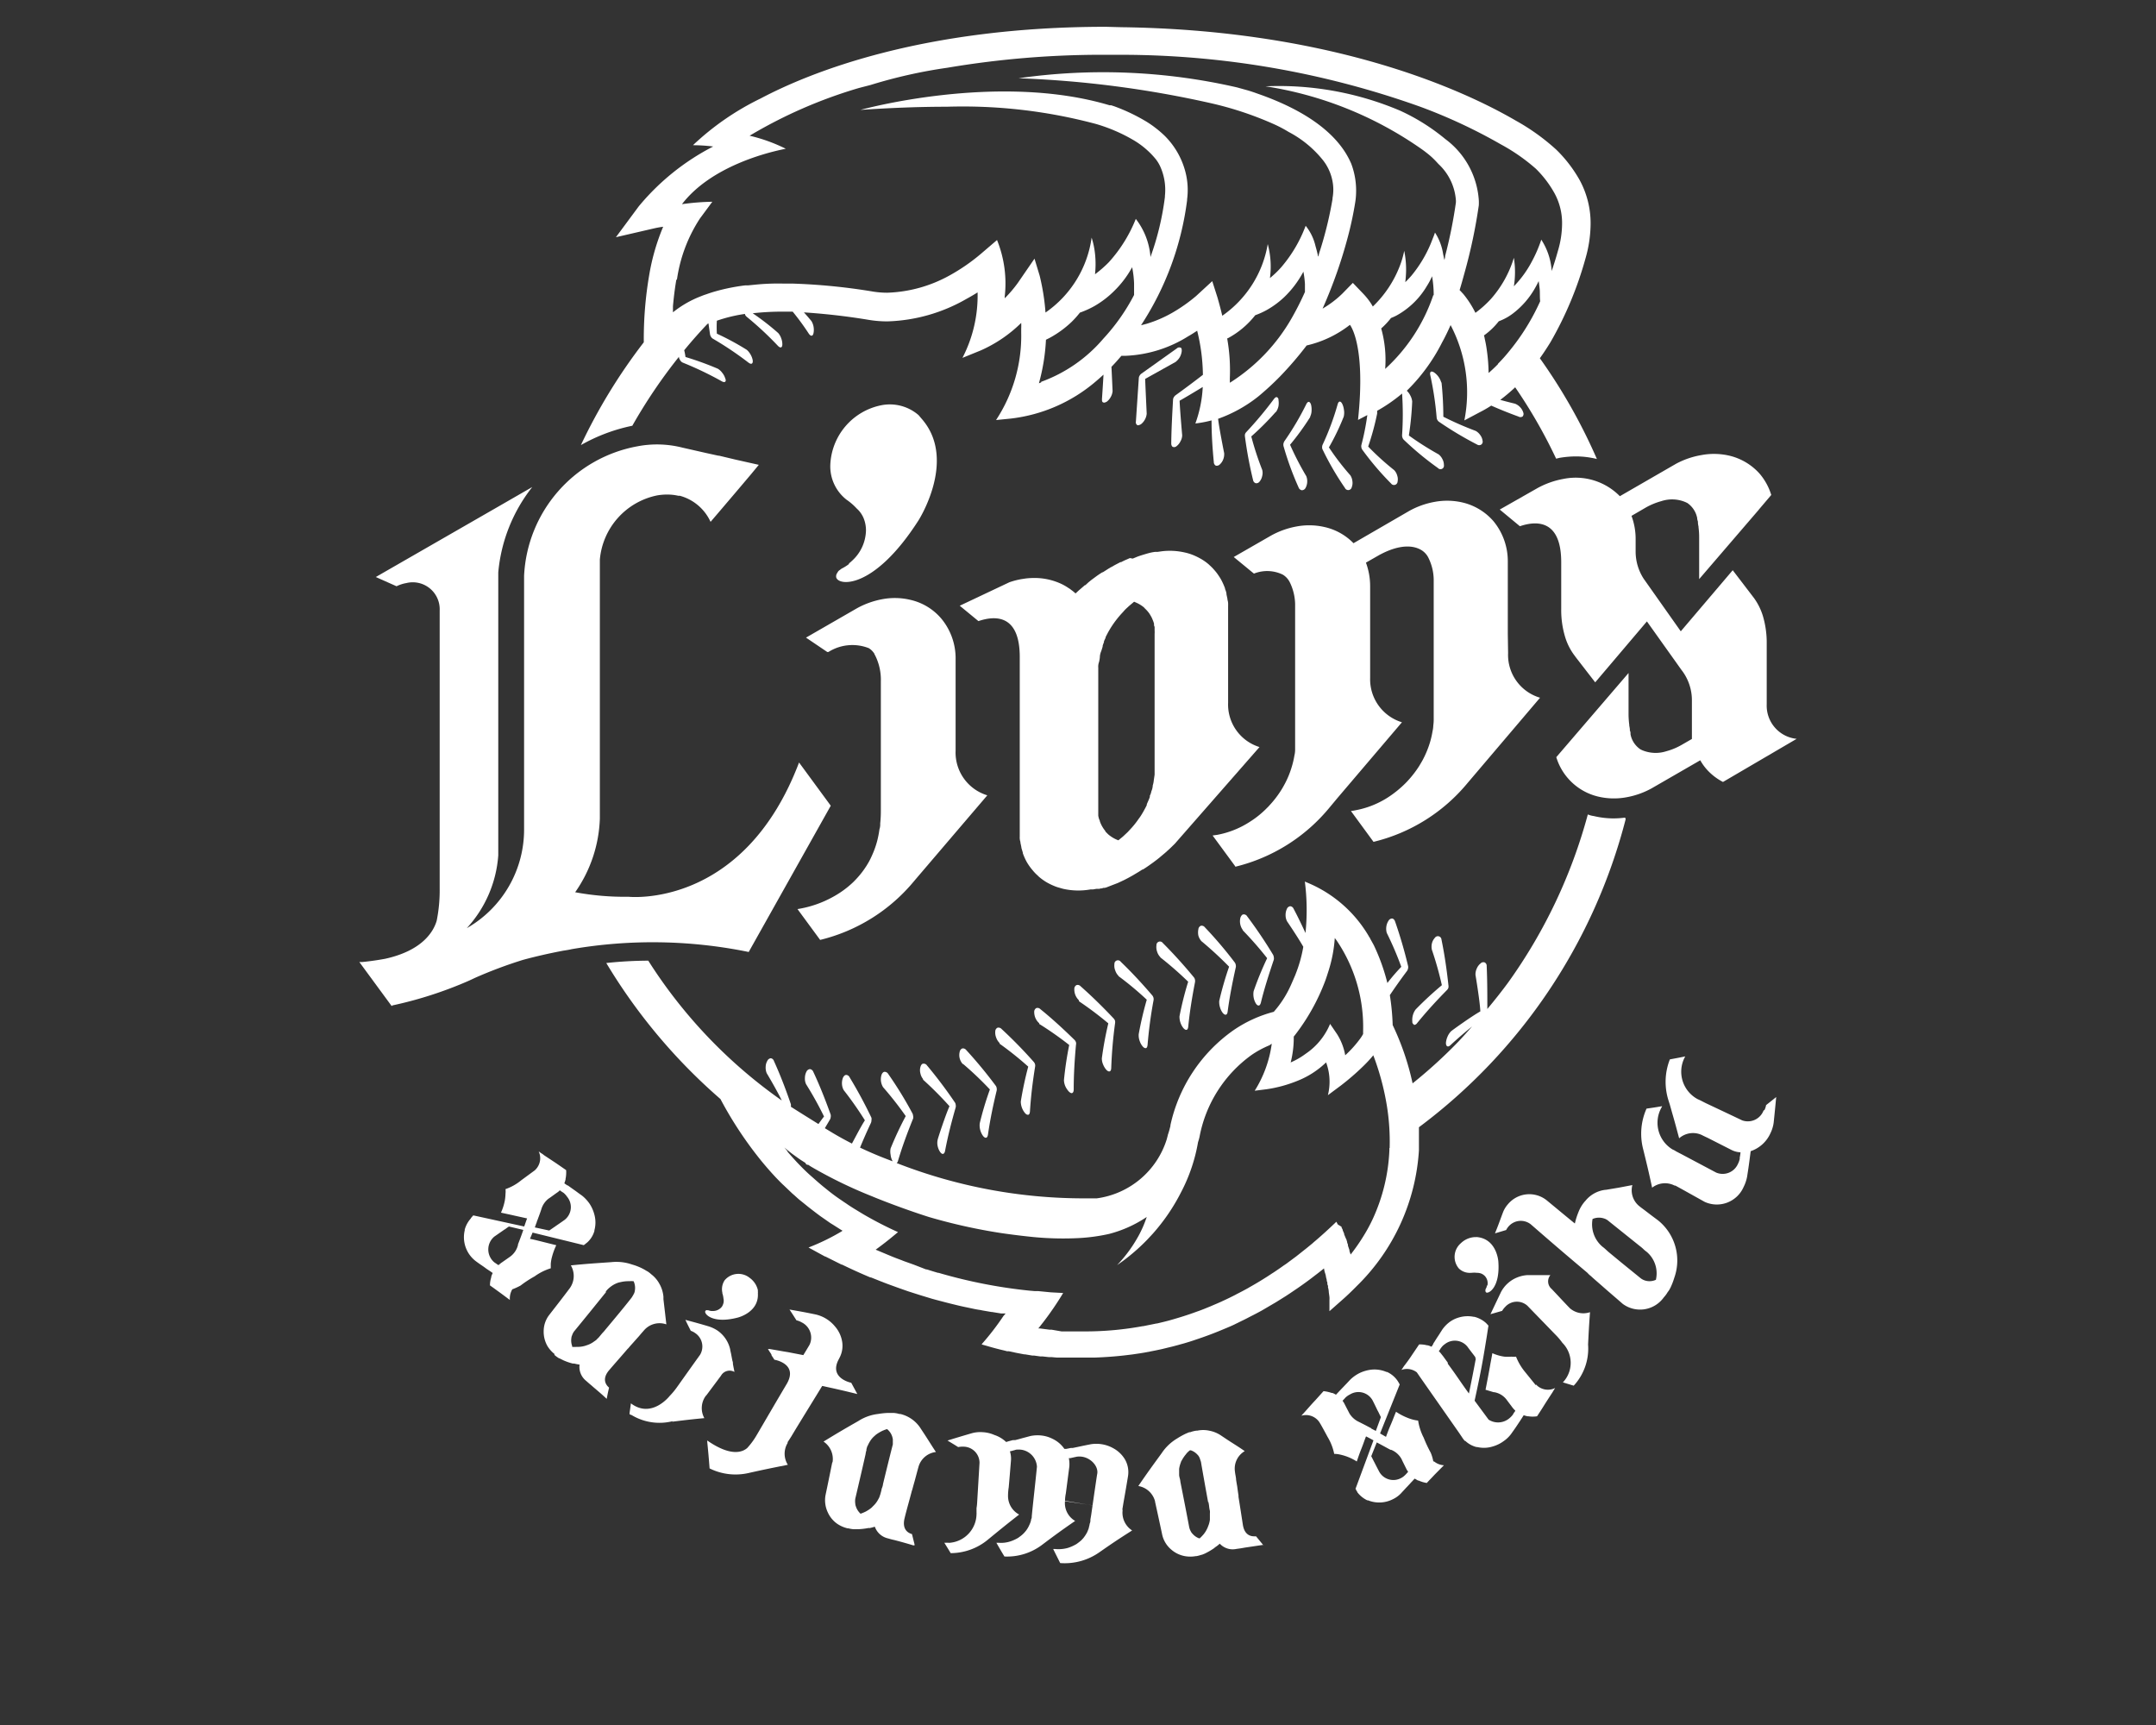 <svg xmlns="http://www.w3.org/2000/svg" xmlns:xlink="http://www.w3.org/1999/xlink" width="120" height="96" viewBox="0 0 120 96"><rect x="0" y="0" width="120" height="96" fill="#333333" stroke="none"/><defs><clipPath id="a"><rect width="80" height="85.509" fill="#fff"/></clipPath></defs><g transform="translate(-300 -125)"><g transform="translate(320 126.491)"><g clip-path="url(#a)"><path d="M30.24,22.208a29.367,29.367,0,0,1,2.6-3.846.193.193,0,0,0,.036.135.374.374,0,0,0,.072.117.32.32,0,0,0,.117.081,18.916,18.916,0,0,1,2.153,1.031c.086.05.158.059.194.027s.045-.095,0-.194a.894.894,0,0,0-.162-.3.843.843,0,0,0-.248-.23,17.405,17.405,0,0,0-1.8-.653A3.308,3.308,0,0,0,33.131,18q.622-.757,1.293-1.464l.059-.027c.027.212.059.423.09.631a.388.388,0,0,0,.059.126.281.281,0,0,0,.1.095,18.644,18.644,0,0,1,1.977,1.329c.081.059.144.077.185.054s.063-.086.05-.185a.962.962,0,0,0-.117-.315.983.983,0,0,0-.212-.266,15,15,0,0,0-1.666-.9,6.01,6.01,0,0,1,0-.721,8.4,8.4,0,0,1,1.567-.378v.041a.387.387,0,0,0,.086.113,18.259,18.259,0,0,1,1.743,1.621c.068.072.131.1.176.086s.072-.072.072-.171a.927.927,0,0,0-.063-.333.876.876,0,0,0-.167-.293,14,14,0,0,0-1.419-1.1,14.637,14.637,0,0,1,1.68-.09h.545a13.79,13.79,0,0,1,.9,1.23c.054.077.113.117.162.108s.081-.059.1-.158a.967.967,0,0,0,0-.338.9.9,0,0,0-.117-.315s-.18-.221-.419-.486a36.431,36.431,0,0,1,3.626.419,6.181,6.181,0,0,0,1.031.081,9.353,9.353,0,0,0,4.4-1.257c.216-.117.423-.239.608-.356a7.527,7.527,0,0,1-.842,3.644l1.018-.414a7.58,7.58,0,0,0,2.252-1.531,3.159,3.159,0,0,1,0,.32v.216a8.532,8.532,0,0,1-1.4,4.869l.815-.081a8.849,8.849,0,0,0,4.747-2.076c.149-.126.288-.252.419-.369-.027.45-.054.9-.086,1.351,0,.1,0,.167.068.194s.122,0,.207-.045a.84.84,0,0,0,.216-.261.8.8,0,0,0,.1-.324s-.032-.739-.063-1.351c.23-.234.414-.45.554-.613h.239a7.088,7.088,0,0,0,3.477-1.085c.18-.1.347-.212.5-.311a10.593,10.593,0,0,1,.32,2.455c-.5.387-1.013.77-1.531,1.144a.373.373,0,0,0-.09.108.271.271,0,0,0-.041.135c-.045.8-.09,1.612-.1,2.423,0,.1.032.171.086.2a.207.207,0,0,0,.216-.045.746.746,0,0,0,.212-.266.7.7,0,0,0,.095-.329s-.122-1.383-.144-1.928c.311-.176.9-.527,1.288-.766a6.886,6.886,0,0,1-.41,2.031,6.315,6.315,0,0,0,.9-.171c0,.761.05,1.531.126,2.319a.225.225,0,0,0,.113.2.243.243,0,0,0,.225-.072.729.729,0,0,0,.189-.284.822.822,0,0,0,.05-.338s-.279-1.383-.338-1.914A7.771,7.771,0,0,0,65.1,20.56a15.92,15.92,0,0,0,1.193-1.1,19.435,19.435,0,0,0,1.482-1.725,6.162,6.162,0,0,0,2.409-1.148s.9,1.085.45,5.292l.518-.27a13.9,13.9,0,0,1-.329,1.662.293.293,0,0,0,0,.14.267.267,0,0,0,.054.131,16.015,16.015,0,0,0,1.6,1.878.2.2,0,0,0,.36-.108.637.637,0,0,0-.023-.342.688.688,0,0,0-.171-.3A14.91,14.91,0,0,1,71.2,23.361a14.827,14.827,0,0,0,.5-1.838V21.37a8.9,8.9,0,0,0,1.387-.959,17.26,17.26,0,0,1,0,2.315.328.328,0,0,0,.023.14.271.271,0,0,0,.072.117,17.017,17.017,0,0,0,1.9,1.572.192.192,0,0,0,.333-.162.685.685,0,0,0-.081-.329.764.764,0,0,0-.216-.27,16.4,16.4,0,0,1-1.653-1.049,16.956,16.956,0,0,0,.185-1.892.865.865,0,0,0-.1-.324.935.935,0,0,0-.2-.275,10.159,10.159,0,0,0,1.964-2.689c.189-.342.342-.667.473-.964a8.06,8.06,0,0,1,.766,5.305l.847-.45a6.575,6.575,0,0,0,.649-.374q.743.329,1.513.608a.222.222,0,0,0,.23,0,.216.216,0,0,0,.041-.221.755.755,0,0,0-.176-.3.818.818,0,0,0-.284-.194s-.387-.09-.82-.212a10.345,10.345,0,0,0,.829-.7,28.335,28.335,0,0,1,2.279,3.972l.185-.045a5.6,5.6,0,0,1,.9-.081h.027a4.87,4.87,0,0,1,1.157.144,30.927,30.927,0,0,0-3.175-5.607c.216-.3.41-.6.595-.9a19.957,19.957,0,0,0,1.946-4.657,7.114,7.114,0,0,0,.284-1.914,5.03,5.03,0,0,0-.608-2.441,7.462,7.462,0,0,0-1.3-1.693,11.907,11.907,0,0,0-2.252-1.617C75.93,3.193,68.612.171,57.474.023L56.6,0C46.458,0,40.2,2.5,37.383,3.99a14.988,14.988,0,0,0-3.765,2.6,9.5,9.5,0,0,1,1.126.072A13.21,13.21,0,0,0,30.6,9.994L29.33,11.71l2.085-.482a5.44,5.44,0,0,1,.545-.1,12.036,12.036,0,0,0-.779,2.7,21.041,21.041,0,0,0-.3,3.6v.131a31.182,31.182,0,0,0-3.5,5.72,9.77,9.77,0,0,1,2.86-1.076m2.486-8.134a8.364,8.364,0,0,1,1.279-3.4l.689-.932a13.415,13.415,0,0,0-1.689.135c1.621-2.112,4.769-2.887,5.778-3.085a9.187,9.187,0,0,0-2.013-.725,26.4,26.4,0,0,1,6.058-2.648l.1-.027.576-.149a27.642,27.642,0,0,1,4.274-.959A51.61,51.61,0,0,1,56.6,1.558h.824A49.58,49.58,0,0,1,74.088,4.445a29.65,29.65,0,0,1,4.5,2.1A10.492,10.492,0,0,1,80.533,7.9a5.964,5.964,0,0,1,1.031,1.351,3.455,3.455,0,0,1,.428,1.716,5.356,5.356,0,0,1-.23,1.5c-.1.36-.216.739-.351,1.13v-.05a3.64,3.64,0,0,0-.576-1.7,7.532,7.532,0,0,1-.54,1.243,5.886,5.886,0,0,1-.986,1.351,5.032,5.032,0,0,0,0-1.585,6.138,6.138,0,0,1-1.275,2.288,5.908,5.908,0,0,1-.865.775,5.366,5.366,0,0,0-.68-1.054c-.068-.072-.131-.144-.2-.212.077-.252.171-.581.275-.964a29.437,29.437,0,0,0,.793-3.752,2.646,2.646,0,0,0,0-.293,4.624,4.624,0,0,0-1.869-3.4,11.234,11.234,0,0,0-2.522-1.581,17.283,17.283,0,0,0-7.481-1.351,20.59,20.59,0,0,1,8.656,3.472c.194.135.365.27.518.4s.308.293.45.45a3.051,3.051,0,0,1,.973,2.018.454.454,0,0,1,0,.1v.032a26.166,26.166,0,0,1-.6,2.977v.05a1.182,1.182,0,0,1-.041.167c-.023-.113-.045-.221-.068-.32a3.019,3.019,0,0,0-.455-1.207c-.032.1-.068.2-.108.293l-.122.311a7.063,7.063,0,0,1-1.067,1.779c-.135.158-.257.284-.356.378.027-.221.041-.45.045-.626a5.189,5.189,0,0,0-.059-.86c-.023-.162-.045-.257-.045-.257a5.138,5.138,0,0,1-.248.847,6.2,6.2,0,0,1-1.5,2.252c-.036-.063-.072-.126-.113-.189a3.814,3.814,0,0,0-.423-.527l-.576-.6-.594.608a5.68,5.68,0,0,1-1.09.824,26.53,26.53,0,0,0,1.477-4.261c.131-.522.243-1.058.333-1.612a3.892,3.892,0,0,0,.054-.531,4.247,4.247,0,0,0-.266-1.653,4.618,4.618,0,0,0-.284-.554c-.7-1.157-2.148-2.387-4.954-3.36-.162-.059-.333-.117-.513-.171l-.36-.1L63.9,3.373a33.266,33.266,0,0,0-12.16-.509,58.1,58.1,0,0,1,10.7,1.387A18.817,18.817,0,0,1,65.91,5.4a7.289,7.289,0,0,1,.86.45,6.03,6.03,0,0,1,1.955,1.626l.054.077a1.755,1.755,0,0,1,.108.167l.077.14a2.7,2.7,0,0,1,.252.743,2.51,2.51,0,0,1,0,.928v.05c-.068.405-.149.806-.239,1.2-.131.572-.284,1.126-.45,1.648-.027.077-.05.153-.072.234s0,.081-.041.122c-.045-.225-.1-.423-.149-.594a2.8,2.8,0,0,0-.545-1.117c-.05.14-.108.27-.162.4a7.577,7.577,0,0,1-1.2,1.91,5.18,5.18,0,0,1-.626.6,4.837,4.837,0,0,0-.122-1.892,6.092,6.092,0,0,1-2.531,3.99c-.09-.383-.185-.734-.27-1.027l-.288-.9-.9.829a8.946,8.946,0,0,1-1.351.946,6.813,6.813,0,0,1-1.405.6l-.189.05-.117.027a16.489,16.489,0,0,0,2.563-6.958V9.6A3.991,3.991,0,0,0,61,7.976a4.371,4.371,0,0,0-1.117-1.9,5.844,5.844,0,0,0-.522-.45,5.549,5.549,0,0,0-.509-.351,10.26,10.26,0,0,0-1.8-.856L56.9,4.369h-.09C50.565,2.5,42.94,4.625,42.94,4.625c1.8-.122,3.378-.176,4.81-.176a28.7,28.7,0,0,1,8.3.959,9.216,9.216,0,0,1,2.144.932,4.656,4.656,0,0,1,1.184,1.027,2.084,2.084,0,0,1,.234.378,3.154,3.154,0,0,1,.275,1.662v.059a15.419,15.419,0,0,1-.806,3.351.074.074,0,0,1,0-.032,3.94,3.94,0,0,0-.815-2.094,7.945,7.945,0,0,1-1.5,2.41,6.494,6.494,0,0,1-.77.671,5.353,5.353,0,0,0,0-1.139,4.428,4.428,0,0,0-.189-.9,6.08,6.08,0,0,1-2.567,4.17,12.27,12.27,0,0,0-.324-2.049l-.288-.95L51.7,14.254a6.992,6.992,0,0,1-.73.856.5.5,0,0,0,0-.09,6.45,6.45,0,0,0-.428-3.153l-.9.77a10.639,10.639,0,0,1-1.752,1.207,7.654,7.654,0,0,1-3.45.955,5.011,5.011,0,0,1-.775-.059,33.721,33.721,0,0,0-4.544-.45h-.518a12.884,12.884,0,0,0-1.5.059l-.41.041h-.162a11.042,11.042,0,0,0-1.648.329c-.18.05-.356.108-.531.171a2.84,2.84,0,0,0-.275.1,5.8,5.8,0,0,0-1.54.874l-.032.023a.074.074,0,0,1,0-.032v-.306c.041-.45.1-.968.189-1.477m45.731,4.7c-.095.1-.189.189-.284.279s-.239.216-.239.216a9.571,9.571,0,0,0-.1-1.279,6.087,6.087,0,0,0-.113-.617,1,1,0,0,0-.045-.194,3.942,3.942,0,0,0,.824-.788,3.275,3.275,0,0,0,.477-.225,3.515,3.515,0,0,0,.3-.2,4.648,4.648,0,0,0,1.257-1.45c.122-.216.185-.36.185-.36.027.135.041.293.059.45s0,.45.027.671a12.405,12.405,0,0,1-1.018,1.833c-.239.356-.473.662-.694.932a8.645,8.645,0,0,1-.635.712m-3.6-3.824a9.781,9.781,0,0,1-2.68,4.112,6.508,6.508,0,0,0-.221-2.252,4.238,4.238,0,0,0,.545-.581,3.068,3.068,0,0,0,.3-.135,4.449,4.449,0,0,0,1.644-1.558l.032-.054a4.036,4.036,0,0,0,.311-.576,6.364,6.364,0,0,1,.09,1.009v.054M63.5,19.785h0a.032.032,0,0,0,0-.023v-.207a10.12,10.12,0,0,0-.149-2.216h.027a4.862,4.862,0,0,0,1.536-1.288,4.257,4.257,0,0,0,.631-.284,4.958,4.958,0,0,0,1-.739,5.59,5.59,0,0,0,1.049-1.4,5.159,5.159,0,0,1,.086.68v.45a16.147,16.147,0,0,1-.734,1.45,10.252,10.252,0,0,1-3.441,3.6M53,19.789l-.126.05a11.037,11.037,0,0,0,.392-2.423l.2-.1a5.711,5.711,0,0,0,1.212-.878,5.187,5.187,0,0,0,.477-.531l.1-.036a5.222,5.222,0,0,0,.7-.324,5.288,5.288,0,0,0,1.076-.815,5.584,5.584,0,0,0,1.031-1.351,5.509,5.509,0,0,1,.108.9v.644a11.064,11.064,0,0,1-1.711,2.432,8.21,8.21,0,0,1-3.459,2.4" transform="translate(-15.049)" fill="#fff"/><path d="M61.351,105.283h0a19.561,19.561,0,0,1,1.545,1.351,18.275,18.275,0,0,0-.482,1.919,1,1,0,0,0,.05.351.96.96,0,0,0,.167.311c.068.077.131.108.18.095s.081-.081.09-.189c.081-.815.212-1.621.374-2.455a.408.408,0,0,0,0-.144.29.29,0,0,0-.063-.135c-.531-.644-1.112-1.293-1.725-1.905a.195.195,0,0,0-.356.122.758.758,0,0,0,.036.356.737.737,0,0,0,.18.306m-4.531,2.455h0a18.944,18.944,0,0,1,1.635,1.23,19.378,19.378,0,0,0-.36,1.946.843.843,0,0,0,.072.347,1,1,0,0,0,.185.3c.072.072.135.095.185.077s.077-.086.081-.189a24.654,24.654,0,0,1,.212-2.477.43.43,0,0,0,0-.144.342.342,0,0,0-.072-.126c-.576-.613-1.193-1.221-1.847-1.8a.216.216,0,0,0-.225-.063.225.225,0,0,0-.122.2.857.857,0,0,0,.059.356.874.874,0,0,0,.2.293m6.855-3.261h0a20.381,20.381,0,0,1,1.5,1.387,18.515,18.515,0,0,0-.549,1.905.986.986,0,0,0,.041.351.937.937,0,0,0,.153.315c.068.081.131.113.18.1s.086-.077.095-.18c.108-.815.266-1.617.45-2.446a.312.312,0,0,0,0-.144.3.3,0,0,0-.054-.135,22.806,22.806,0,0,0-1.666-1.959.225.225,0,0,0-.216-.086.23.23,0,0,0-.144.194.893.893,0,0,0,0,.356.8.8,0,0,0,.171.311m2.306-.6h0a19.656,19.656,0,0,1,1.351,1.545,17.8,17.8,0,0,0-.752,1.833,1.022,1.022,0,0,0,0,.351.971.971,0,0,0,.122.333c.054.086.113.126.167.117s.09-.068.117-.171c.194-.8.45-1.581.716-2.378a.369.369,0,0,0,0-.144.391.391,0,0,0-.045-.14,25.585,25.585,0,0,0-1.437-2.13.216.216,0,0,0-.207-.108c-.068,0-.126.072-.167.176a.819.819,0,0,0,.126.685m9.53,5.292a.225.225,0,0,0,.176-.1c.518-.64,1.072-1.243,1.666-1.847a.319.319,0,0,0,.077-.126.408.408,0,0,0,0-.144c-.09-.833-.212-1.693-.387-2.54a.2.2,0,0,0-.365-.095.706.706,0,0,0-.167.315.8.8,0,0,0,0,.356,18.846,18.846,0,0,1,.554,1.968,19.527,19.527,0,0,0-1.459,1.351.936.936,0,0,0-.153.315.974.974,0,0,0-.032.351.173.173,0,0,0,.1.18m-16.452-2.7h0a17.547,17.547,0,0,1,1.572,1.311,19,19,0,0,0-.45,1.923v.023a.9.9,0,0,0,.054.347.926.926,0,0,0,.171.311c.068.077.131.1.18.09s.081-.081.09-.189a24.568,24.568,0,0,1,.329-2.459.345.345,0,0,0,0-.149.356.356,0,0,0-.063-.131c-.545-.635-1.135-1.279-1.756-1.874a.195.195,0,0,0-.356.122.706.706,0,0,0,.045.356.775.775,0,0,0,.185.306m-8.652,4.9h0a18.708,18.708,0,0,1,1.491,1.419,17.76,17.76,0,0,0-.567,1.892v.022a.963.963,0,0,0,.032.351,1,1,0,0,0,.153.32c.063.081.126.113.176.1s.086-.077.1-.18c.117-.815.284-1.617.482-2.437a.345.345,0,0,0,0-.149.267.267,0,0,0-.054-.131,24.986,24.986,0,0,0-1.639-1.982.234.234,0,0,0-.216-.09.248.248,0,0,0-.149.194.743.743,0,0,0,0,.356.81.81,0,0,0,.167.315m-2.211.869h0a19.681,19.681,0,0,1,1.477,1.482c-.234.522-.671,1.865-.658,1.869a.784.784,0,0,0,0,.351.926.926,0,0,0,.135.324c.059.086.122.122.171.108s.09-.072.108-.176c.153-.806.356-1.6.59-2.414a.388.388,0,0,0,0-.144.282.282,0,0,0-.05-.135,25.417,25.417,0,0,0-1.549-2.054.217.217,0,0,0-.212-.095c-.068,0-.122.077-.153.185a.681.681,0,0,0,0,.356.728.728,0,0,0,.153.32M54.6,108.98h0a18.794,18.794,0,0,1,1.675,1.175,19.045,19.045,0,0,0-.293,1.959.941.941,0,0,0,.081.347,1.114,1.114,0,0,0,.2.293c.077.072.14.095.185.072s.077-.09.077-.194c0-.82.05-1.639.126-2.482a.289.289,0,0,0,0-.144.343.343,0,0,0-.072-.126c-.6-.585-1.239-1.18-1.91-1.72a.221.221,0,0,0-.225-.059.234.234,0,0,0-.117.212.851.851,0,0,0,.072.351.811.811,0,0,0,.212.284M52.4,110.084h0a18.456,18.456,0,0,1,1.594,1.275q-.255.957-.414,1.937a1.015,1.015,0,0,0,.239.653c.072.081.135.1.185.086s.077-.081.086-.185c.05-.82.149-1.635.284-2.473a.338.338,0,0,0,0-.144.333.333,0,0,0-.063-.126,25.659,25.659,0,0,0-1.8-1.842.234.234,0,0,0-.225-.072.225.225,0,0,0-.126.2.755.755,0,0,0,.05.351.781.781,0,0,0,.189.3M87.216,97.5a5.007,5.007,0,0,1-.631.045,4.768,4.768,0,0,1-1.112-.131,1.262,1.262,0,0,1-.333-.09,28.96,28.96,0,0,1-4.427,9.345c-.329.45-.748.982-1.166,1.482,0-.779,0-1.59-.036-2.391a.208.208,0,0,0-.113-.2.212.212,0,0,0-.23.059.707.707,0,0,0-.212.288.755.755,0,0,0-.068.351s.243,1.441.27,2.027c-.5.279-1.639,1.1-1.635,1.112a.941.941,0,0,0-.194.3,1.06,1.06,0,0,0-.086.342c0,.1.027.167.077.189s.113,0,.189-.077c.383-.356.779-.694,1.189-1.027-.342.392-.622.694-.757.838a27.115,27.115,0,0,1-2.554,2.328,14.731,14.731,0,0,0-1.108-3.243,13.159,13.159,0,0,0-.158-1.666q.453-.676.959-1.351a.376.376,0,0,0,.054-.135.312.312,0,0,0,0-.144,25.566,25.566,0,0,0-.721-2.468c-.036-.1-.095-.158-.162-.167a.234.234,0,0,0-.2.117.8.8,0,0,0-.126.338.821.821,0,0,0,.027.351,18.4,18.4,0,0,1,.806,1.883,10.913,10.913,0,0,0-.775.9,11.025,11.025,0,0,0-.748-2.09c-.05-.1-.293-.527-.293-.527A7.119,7.119,0,0,0,69.48,101.1l-.09-.041a12.536,12.536,0,0,1,.036,2.864c-.207-.45-.423-.9-.662-1.351a.229.229,0,0,0-.185-.14.238.238,0,0,0-.189.149.8.8,0,0,0-.072.351.722.722,0,0,0,.086.347s.563.824.9,1.41a7.522,7.522,0,0,1-.45,1.576c.18-.414-.216.513-.257.594a5.8,5.8,0,0,1-.937,1.45,7.14,7.14,0,0,0-2.252,1.031,8.724,8.724,0,0,0-3.5,5.278v.041l-.054.212s-.032.122-.09.288c0,.023-.027.113-.063.252a4.747,4.747,0,0,1-3.891,3.279h-.644a28.6,28.6,0,0,1-10.494-1.964.238.238,0,0,0,.077-.135c.234-.788.518-1.554.838-2.342a.3.3,0,0,0,0-.144.4.4,0,0,0-.036-.14,21.434,21.434,0,0,0-1.351-2.2.23.23,0,0,0-.2-.117c-.068,0-.131.063-.171.167a.84.84,0,0,0,.086.689,18.882,18.882,0,0,1,1.261,1.608,18.815,18.815,0,0,0-.842,1.8.9.9,0,0,0,0,.351.926.926,0,0,0,.1.338v.027l-.05-.023c-.23-.09-.9-.333-1.752-.739q.284-.689.608-1.378a.343.343,0,0,0,.027-.144.332.332,0,0,0,0-.14q-.551-1.156-1.216-2.252a.22.22,0,0,0-.189-.131c-.072,0-.135.059-.18.158a.82.82,0,0,0-.054.356.741.741,0,0,0,.1.338,19.382,19.382,0,0,1,1.175,1.675c-.194.293-.509.9-.721,1.293-.351-.18-.725-.383-1.108-.613l-.4-.243.279-.473a.321.321,0,0,0,.045-.135.375.375,0,0,0,0-.149c-.284-.788-.6-1.6-.968-2.382a.235.235,0,0,0-.185-.149.243.243,0,0,0-.194.14.774.774,0,0,0-.086.347.736.736,0,0,0,.063.351,19.311,19.311,0,0,1,1,1.8c-.086.108-.194.257-.311.419-.513-.32-1.144-.712-1.536-.964a.369.369,0,0,0,0-.144c-.27-.793-.581-1.608-.941-2.4a.216.216,0,0,0-.171-.153.239.239,0,0,0-.194.14.694.694,0,0,0-.095.342.8.8,0,0,0,.059.351s.54.9.838,1.518a27.51,27.51,0,0,1-7.431-7.782,22.49,22.49,0,0,0-2.337.131,31.4,31.4,0,0,0,6.355,7.571,21.216,21.216,0,0,0,2.3,3.472c.248.3.509.6.77.878.153.158.3.315.45.45l.09.086.378.36.135.117c.1.09.2.185.306.27l.158.126.3.243.18.14.288.221.2.149.279.194.27.189.162.1.419.266.036.023.077.045a.186.186,0,0,0-.05.032,11.982,11.982,0,0,1-1.847.9l.608.333.306.167H42.7l.9.45h.027q.775.378,1.581.716h.036l.5.2.14.054c.266.108.536.2.806.3l.243.086.374.131.365.117.315.1.658.2.216.059.549.144.212.054c.243.059.491.122.739.176l.536.113q.216.049.45.081l.1.022.5.086h.032l.5.081h.257l-.117.135a14.631,14.631,0,0,1-1.207,1.567v.027l.509.144c.239.068.482.131.721.185l.171.045h.1l.4.086.45.086h.05l.405.068h.095l.36.05H54.8l.329.036h.149l.306.027H57.7c.644-.023,1.284-.072,1.914-.153l.189-.023.4-.059.252-.041.356-.068.3-.059.32-.068.351-.086.261-.063.613-.167c.216-.063.45-.135.653-.207.518-.171,1.027-.36,1.527-.572l.077-.032c.216-.09.45-.185.64-.284l.122-.059c.2-.1.405-.194.6-.3l.14-.072c.2-.1.387-.2.581-.306l.131-.077.5-.293.162-.095.527-.329.2-.131.5-.338.212-.149c.162-.113.32-.23.477-.347l.27-.207.176-.135.306-.243a1.428,1.428,0,0,0,.072.3l.027.1a1.062,1.062,0,0,0,.045.207c.014.068,0,.09.027.135s0,.131.036.194,0,.1.023.149a1.068,1.068,0,0,1,.036.239c.009.081.027.18.036.27a.9.9,0,0,1,0,.158v.594a.12.12,0,0,0,0,.036l.694-.613c.288-.252.558-.513.815-.775a11.562,11.562,0,0,0,3.472-7.566v-1.284A31.038,31.038,0,0,0,87.247,97.586M68.6,111.137c.041-.171.077-.338.1-.491a5.349,5.349,0,0,0,.072-.959l.063-.077a11.579,11.579,0,0,0,1.671-2.977c.081-.212.153-.45.221-.662a7.708,7.708,0,0,0,.329-1.77l.095.126a8.569,8.569,0,0,1,1.482,5.058v.158a2.069,2.069,0,0,1-.149.239,6.3,6.3,0,0,1-.847.946,3.259,3.259,0,0,0-.45-1.171l-.392-.576a3.713,3.713,0,0,1-1.351,1.657,4.12,4.12,0,0,1-.82.477m5.472,4.774a1.016,1.016,0,0,0,0,.117,10.143,10.143,0,0,1-.923,3.824,8.809,8.809,0,0,1-.5.928,10.971,10.971,0,0,1-.734,1.058l-.068-.2a.152.152,0,0,0,0-.05l-.081-.239a.491.491,0,0,1,0-.063,1.23,1.23,0,0,1-.045-.117v-.032l-.027-.077c0-.045-.036-.086-.05-.131l-.032-.072a1.306,1.306,0,0,0-.059-.14.376.376,0,0,0,0-.045l-.077-.176v-.032c-.027-.045-.045-.095-.068-.135v-.036l-.212-.131a1.544,1.544,0,0,0-.077-.149l-.036.036c-.41.392-.824.77-1.248,1.126l-.027.027-.374.306-.149.117-.266.212-.144.113-.558.414-.117.077c-.189.135-.383.27-.581.4l-.086.054c-.207.14-.414.27-.626.4s-.423.252-.64.374l-.059.036c-.212.117-.423.23-.64.338l-.081.045c-.212.108-.423.212-.64.311a.741.741,0,0,0-.086.041c-.216.1-.45.194-.653.284l-.068.027c-.23.095-.45.185-.689.266-.486.18-.977.333-1.473.473-.243.068-.491.126-.739.185h-.027l-.739.149h-.027a17.634,17.634,0,0,1-3.2.293h-1.32L55.3,126H55.19l-.558-.072h-.077c.086-.1.162-.207.239-.3a17.221,17.221,0,0,0,1.144-1.671l-.676-.036-.7-.068H54.37l-.311-.027a28.175,28.175,0,0,1-5.053-.991H48.97c-.2-.059-.41-.122-.613-.189h-.045l-.64-.248-.072-.027-.518-.185-.149-.059c-.194-.072-.387-.144-.581-.225l-.7-.293-.149-.063c.405-.293.739-.558.982-.761l.261-.216c-.572-.257-1.112-.531-1.626-.82q-.261-.144-.513-.3l-.275-.167L44.2,119.2c-.113-.072-.225-.144-.333-.221l-.162-.108-.284-.194c-.144-.1-.288-.207-.428-.315l-.113-.09-.23-.185c-.27-.216-.527-.45-.779-.671s-.518-.491-.766-.752c-.171-.185-.342-.374-.509-.572v-.023l-.176-.212a7.384,7.384,0,0,0,.6.473c.117.086.234.171.36.252l.207.131c.032.072.077.108.122.108h.036l.167.108a25.254,25.254,0,0,0,3.391,1.648l.185.077c1.378.554,2.558.941,2.972,1.072a31.023,31.023,0,0,0,4.053.9q.873.126,1.756.216a17.2,17.2,0,0,0,2.536.059,10.178,10.178,0,0,0,1.7-.234,6.826,6.826,0,0,0,2.085-.941,6.391,6.391,0,0,1-.45,1.04c-.095.171-.194.338-.293.491s-.113.167-.167.248a7.947,7.947,0,0,1-.739.9,10.936,10.936,0,0,0,1.684-1.423l.293-.315a10.864,10.864,0,0,0,1.581-2.315,9.418,9.418,0,0,0,.946-2.788c.05-.149.072-.252.081-.284a7.258,7.258,0,0,1,2.9-4.571,5.4,5.4,0,0,1,1-.54l.117-.086a.3.3,0,0,1,0,.041A6.578,6.578,0,0,1,66.6,112.7l.649-.081a7.282,7.282,0,0,0,1.68-.45,4.895,4.895,0,0,0,1.644-1.045,3.092,3.092,0,0,1,.1,1.824l.721-.536a13.9,13.9,0,0,0,1.216-1.049,7.215,7.215,0,0,0,.59-.635,14.458,14.458,0,0,1,.752,2.788,12.539,12.539,0,0,1,.158,2.373m-1.121-11.71.027.045c0-.032,0-.045-.027-.045" transform="translate(-16.764 -53.49)" fill="#fff"/><path d="M120.2,47.1a.951.951,0,0,0,0-.342,1.01,1.01,0,0,0-.095-.324c-.045-.086-.095-.126-.14-.122s-.086.054-.113.149a14.64,14.64,0,0,1-.838,2.252.338.338,0,0,0-.027.14.262.262,0,0,0,.032.135,15.94,15.94,0,0,0,1.239,2.13.2.2,0,0,0,.378-.041.662.662,0,0,0,.036-.342.733.733,0,0,0-.113-.32,14.191,14.191,0,0,1-1.193-1.554,13.227,13.227,0,0,0,.824-1.711" transform="translate(-65.4 -25.453)" fill="#fff"/><path d="M115.688,47.165a.8.8,0,0,0,.077-.329,1.153,1.153,0,0,0-.032-.338c-.032-.095-.077-.144-.122-.149s-.095.041-.14.126a15.643,15.643,0,0,1-1.216,2.058.448.448,0,0,0-.054.131.364.364,0,0,0,0,.14,16.788,16.788,0,0,0,.842,2.31.239.239,0,0,0,.176.153.235.235,0,0,0,.207-.122.766.766,0,0,0,.095-.329.741.741,0,0,0-.054-.338,16.267,16.267,0,0,1-.9-1.743,14.41,14.41,0,0,0,1.117-1.536" transform="translate(-62.764 -25.475)" fill="#fff"/><path d="M111.177,46.574h0a.9.9,0,0,0,.131-.315,1.089,1.089,0,0,0,0-.338.154.154,0,0,0-.095-.162c-.045-.009-.1.027-.162.108a20.745,20.745,0,0,1-1.54,1.842.322.322,0,0,0-.068.117.43.43,0,0,0,0,.144,22.588,22.588,0,0,0,.45,2.405.221.221,0,0,0,.153.176.229.229,0,0,0,.212-.095.714.714,0,0,0,.144-.311.661.661,0,0,0,0-.338,16.55,16.55,0,0,1-.608-1.86,15.676,15.676,0,0,0,1.351-1.351" transform="translate(-60.149 -25.149)" fill="#fff"/><path d="M98.2,40.406a.861.861,0,0,0,.221-.261.9.9,0,0,0,.1-.324c0-.1,0-.167-.072-.194a.2.2,0,0,0-.2.045l-1.986,1.414a.372.372,0,0,0-.09.108.273.273,0,0,0-.041.131l-.162,2.414a.193.193,0,0,0,.072.2c.05.027.122,0,.207-.045a.806.806,0,0,0,.221-.261.827.827,0,0,0,.1-.32v-.023s-.063-1.351-.086-1.919l1.711-.955" transform="translate(-52.747 -21.774)" fill="#fff"/><path d="M132.945,43.2h0a1.021,1.021,0,0,0-.387-.545q-.126-.081-.189-.041c-.041.027-.054.095-.032.189a17.827,17.827,0,0,1,.356,2.369.32.32,0,0,0,.045.131.3.3,0,0,0,.095.1,19.72,19.72,0,0,0,2.112,1.261.212.212,0,0,0,.23,0,.2.2,0,0,0,.072-.216.654.654,0,0,0-.131-.315.752.752,0,0,0-.252-.23,17.718,17.718,0,0,1-1.8-.788,18.869,18.869,0,0,0-.1-1.9" transform="translate(-72.73 -23.414)" fill="#fff"/><path d="M121.869,65.962v-4a3.5,3.5,0,0,0-.788-2.252,3.262,3.262,0,0,0-1.738-1.054,3.789,3.789,0,0,0-1.549-.032,4.548,4.548,0,0,0-1.405.5l-3.108,1.8a3.232,3.232,0,0,0-1.612-.9,3.81,3.81,0,0,0-1.554-.032,4.618,4.618,0,0,0-1.41.5l-2.09,1.2.658.54.3.248.167.135a1.99,1.99,0,0,1,1.608.059,1.041,1.041,0,0,1,.4.45,2.886,2.886,0,0,1,.284,1.189v8.12a1.449,1.449,0,0,1-.041.311,4.754,4.754,0,0,1-.144.617,5.078,5.078,0,0,1-.414,1c-.059.108-.122.221-.189.324a5.588,5.588,0,0,1-.649.838,1.42,1.42,0,0,1-.117.122,5.212,5.212,0,0,1-.982.793,5.017,5.017,0,0,1-1.8.716l-.257.036,1.261,1.716v.023a9.774,9.774,0,0,0,5.251-3.3l.45-.54,3.576-4.2a2.5,2.5,0,0,1-1.77-2.464v-5.1a3.77,3.77,0,0,0-.234-1.32l.788-.45c.032,0,1.351-.811,2.3-.248a1.041,1.041,0,0,1,.4.45,2.812,2.812,0,0,1,.284,1.189v7.71a2.582,2.582,0,0,1-.023.414,1.449,1.449,0,0,1-.041.311,4.9,4.9,0,0,1-.14.617,5.417,5.417,0,0,1-.414,1c-.059.108-.126.216-.189.324a5.871,5.871,0,0,1-.649.838l-.117.122a5.958,5.958,0,0,1-.982.793,5.031,5.031,0,0,1-1.8.712,2.386,2.386,0,0,1-.252.041l1.257,1.716a9.754,9.754,0,0,0,5.238-3.279l4.031-4.742a2.481,2.481,0,0,1-1.779-2.464v-.059" transform="translate(-57.947 -32.184)" fill="#fff"/><path d="M59.244,55.547a2.515,2.515,0,0,1-.419.261l-.1.077a.307.307,0,0,0-.126.144.324.324,0,0,0-.072.248c.081.5,2.09.734,4.58-3.153,0,0,2.108-3.283.27-5.549-.045-.059-.095-.113-.144-.171l-.113-.135-.063-.054a2.442,2.442,0,0,0-2.027-.5A3.531,3.531,0,0,0,58.2,50.052a2.355,2.355,0,0,0,.829,1.856l.059.05a3.3,3.3,0,0,1,.581.5,1.485,1.485,0,0,1,.4.576,1.8,1.8,0,0,1,.117.649,2.343,2.343,0,0,1-.793,1.7c-.05.05-.1.09-.158.135" transform="translate(-31.987 -25.651)" fill="#fff"/><path d="M62.95,79.087V73.993a3.459,3.459,0,0,0-.788-2.252,3.175,3.175,0,0,0-1.734-1.054,3.734,3.734,0,0,0-1.554-.036,4.668,4.668,0,0,0-1.405.5l-2.846,1.639,1.184.8h.063a2.5,2.5,0,0,1,2.252-.212,1,1,0,0,1,.311.315v.023l.036.059a3.02,3.02,0,0,1,.32,1.45v7.219a6.737,6.737,0,0,1-.036.694.822.822,0,0,1-.041.315,5.679,5.679,0,0,1-.131.667,5.063,5.063,0,0,1-.288.8c-.05.113-.1.216-.158.324a4.9,4.9,0,0,1-.734,1l-.149.153a5.332,5.332,0,0,1-1.076.793,5.989,5.989,0,0,1-2.027.707l1.261,1.716a9.774,9.774,0,0,0,5.251-3.3l4.053-4.747a2.486,2.486,0,0,1-1.765-2.459" transform="translate(-29.762 -38.796)" fill="#fff"/><path d="M83.671,65.16l-.216.095a2.871,2.871,0,0,0-.27.131.122.122,0,0,0-.041,0l-.252.131-.068.036-.176.1-.072.036a.383.383,0,0,1-.081.05l-.333.212h-.027c-.1.063-.212.135-.311.207l-.293.216-.162.131-.176.162h-.027l-.266.23-.054.045-.2.185c-.081-.072-.162-.14-.248-.2a1.05,1.05,0,0,0-.144-.1,2.865,2.865,0,0,0-.5-.275,3.51,3.51,0,0,0-1.428-.284,3.967,3.967,0,0,0-.45.027l-.239.036a4.255,4.255,0,0,0-.676.176L74.2,67.812l1.04.856c.9-.306,2.3-.41,2.3,2v10a.747.747,0,0,0,.036.284.123.123,0,0,1,0,.041l.054.257a.093.093,0,0,1,0,.032l.081.27v.032a3.228,3.228,0,0,0,.23.509,3.061,3.061,0,0,0,.324.45,2.347,2.347,0,0,0,.171.189l.18.171a3.147,3.147,0,0,0,.4.288,3.418,3.418,0,0,0,.45.221,1.74,1.74,0,0,0,.23.081l.252.072a3.848,3.848,0,0,0,1.527.036h.14l.185-.032h.158l.09-.023h.05l.1-.032h.068l.1-.027.068-.027.176-.068.2-.077L83,83.242l.279-.131.077-.036.225-.117.1-.054.234-.135.1-.059c.117-.068.225-.135.347-.216h.027c.1-.059.194-.122.288-.189l.041-.027.279-.2.041-.032c.095-.068.185-.14.275-.212l.036-.032.275-.23.279-.252.275-.27,4.706-5.373a2.477,2.477,0,0,1-1.747-2.468V67.821a.256.256,0,0,0,0-.059.769.769,0,0,0-.036-.284v-.036q-.027-.135-.054-.257a.162.162,0,0,1,0-.036.858.858,0,0,0-.081-.266v-.036a3.745,3.745,0,0,0-.23-.509c-.05-.086-.1-.162-.153-.239a2.231,2.231,0,0,0-.176-.23c-.054-.063-.108-.126-.171-.189l-.176-.167a2.764,2.764,0,0,0-.4-.288,3.748,3.748,0,0,0-.45-.225c-.072-.027-.149-.059-.225-.081a2.235,2.235,0,0,0-.252-.068,3.714,3.714,0,0,0-1.293-.068l-.225.032h-.144a2.774,2.774,0,0,0-.378.077q-.18.049-.45.135l-.131.045-.284.117m.649,2.747h0c.054.05.1.1.158.158l.023.032a1.057,1.057,0,0,1,.144.2,1.641,1.641,0,0,1,.086.153c.027.059.05.117.072.171s.036.1.054.162a.068.068,0,0,0,0,.027.255.255,0,0,0,.032.149v.194a1.38,1.38,0,0,1,0,.2v7.832L85,77.531a1.311,1.311,0,0,1-.059.288v.036a.943.943,0,0,1-.077.288.767.767,0,0,1-.077.23c-.027.077,0,.036,0,.059a1.428,1.428,0,0,1-.068.18l-.027.063-.081.185a.376.376,0,0,1,0,.045c-.036.077-.072.149-.113.221-.059.113-.122.221-.189.329a2.444,2.444,0,0,1-.149.216,4.73,4.73,0,0,1-.5.617l-.113.122-.239.225-.036.032-.243.2-.113-.045a1.928,1.928,0,0,1-.45-.284l-.162-.162v-.027a1.635,1.635,0,0,1-.144-.2A1.754,1.754,0,0,1,82,79.815c0-.054-.041-.1-.054-.162h0a1.484,1.484,0,0,1-.036-.153V71.262a.734.734,0,0,1,.041-.311A1.749,1.749,0,0,0,82,70.659a.093.093,0,0,1,0-.032.97.97,0,0,1,.077-.293c.032-.095.05-.162.077-.243v-.045a1.488,1.488,0,0,1,.072-.2V69.8c.027-.068.059-.135.09-.2v-.032c.036-.077.077-.153.117-.23s.122-.216.189-.324a5.57,5.57,0,0,1,.653-.838l.108-.122c.077-.081.162-.153.243-.23l.027-.023.252-.212.113.05a1.8,1.8,0,0,1,.45.279" transform="translate(-40.782 -35.593)" fill="#fff"/><path d="M155.792,66.74h0V63.322a5.213,5.213,0,0,0-.216-1.531,3.4,3.4,0,0,0-.491-.986L153.9,59.255l-2.891,3.4-2.063-2.923a2.78,2.78,0,0,1-.45-1.5V57.53a3.679,3.679,0,0,0-.23-1.3l.829-.482a3.813,3.813,0,0,1,.833-.338,1.909,1.909,0,0,1,1.351.059l.095.045a1.324,1.324,0,0,1,.549.842v.05l.041.153v.068a1.71,1.71,0,0,0,.032.2c.009.068,0,0,0,.036a4.2,4.2,0,0,1,.036.567V59.75l3.31-3.851.023-.032.68-.8a3.32,3.32,0,0,0-.617-1.148l-.063-.072a3.268,3.268,0,0,0-1.657-.968,3.789,3.789,0,0,0-1.549-.032,4.619,4.619,0,0,0-1.41.482l-.531.306-2.6,1.5a3.449,3.449,0,0,0-3.153-.959,4.739,4.739,0,0,0-1.432.509l-2.1,1.194,1.121.928c.878-.3,2.288-.41,2.3,1.973v2.662a5.154,5.154,0,0,0,.216,1.522,3.3,3.3,0,0,0,.486.986l.1.135.072.095,1.018,1.315,2.878-3.391,1.923,2.7a2.737,2.737,0,0,1,.581,1.716v2.126l-.594.342a3.557,3.557,0,0,1-.833.342,1.937,1.937,0,0,1-1.351-.063l-.09-.045a1.3,1.3,0,0,1-.549-.838v-.05a.323.323,0,0,0-.036-.158v-.068a1.87,1.87,0,0,0-.032-.2.1.1,0,0,1,0-.036,4.988,4.988,0,0,1-.041-.567V64.975l-4.022,4.684A3.194,3.194,0,0,0,144.7,70.8l.063.072a3.205,3.205,0,0,0,1.671.986,3.811,3.811,0,0,0,1.554.032,4.553,4.553,0,0,0,1.405-.5l2.7-1.558a2.911,2.911,0,0,0,.311.45l.054.063a3.16,3.16,0,0,0,.9.694l4.1-2.4a1.855,1.855,0,0,1-1.666-1.914" transform="translate(-77.459 -29.012)" fill="#fff"/><path d="M21.668,79.861l4.571-8.147-1.765-2.405c-3.1,8.17-9.489,7.472-9.489,7.472a15.124,15.124,0,0,1-2.972-.252,7.566,7.566,0,0,0,1.374-4.1V58.018a4,4,0,0,1,3.2-3.576,3.211,3.211,0,0,1,.5-.045,2.763,2.763,0,0,1,.667.068h.086A2.635,2.635,0,0,1,19.5,55.815l.05.1.513-.6.874-1.027.847-1,.45-.545-1.306-.293-.905-.216h-.041l-.68-.149-1.32-.3a5.765,5.765,0,0,0-2.509-.072A7.7,7.7,0,0,0,9.17,58.918V72.979a6.315,6.315,0,0,1-3.189,5.549,6.689,6.689,0,0,0,1.752-4.053V58.729a8.963,8.963,0,0,1,1.892-4.751l-1.91,1.1-6.8,3.909,1.157.513a2,2,0,0,1,.54-.176,1.5,1.5,0,0,1,1.86,1.522V76.316a8.516,8.516,0,0,1-.167,1.8c-.171.585-.775,1.657-2.873,2.117-.59.108-1.045.158-1.275.18H0l1.8,2.45.045-.036a22.232,22.232,0,0,0,4.2-1.351l.4-.185a24.723,24.723,0,0,1,2.671-1c.631-.171,1.392-.351,2.252-.513.185-.027.338-.054.45-.081a26.646,26.646,0,0,1,9.836.153" transform="translate(0 -28.365)" fill="#fff"/><path d="M57.851,174.023h0c-.149.739-.225,1.112-.378,1.842a1.576,1.576,0,0,0,.126.946,1.552,1.552,0,0,0,.54.649,1.736,1.736,0,0,0,.558.243h.045a1.648,1.648,0,0,0,.288.05h.18a.194.194,0,0,1,.072,0,3.631,3.631,0,0,0,.558-.063.3.3,0,0,1,.086,0,2.819,2.819,0,0,0,.293-.077,1.009,1.009,0,0,0,.725.649l.225.063.261.063c.374.1.558.153.937.266a.148.148,0,0,1,.063,0,.216.216,0,0,1,0-.054c-.059-.234-.086-.347-.144-.576a.643.643,0,0,1-.1-.036c-.171-.072-.45-.279-.311-.847s.243-.9.405-1.527a.775.775,0,0,0,.027-.077c.05-.189.077-.284.131-.473l.1-.374c.032-.117.068-.257.113-.414a1.144,1.144,0,0,1,.968-.82c-.3-.45-.45-.712-.766-1.184l-.077-.117a1.842,1.842,0,0,0-1.139-.815.363.363,0,0,0-.054,0,1.446,1.446,0,0,0-.342-.059h-.27a4.194,4.194,0,0,0-.576.059,2.571,2.571,0,0,0-1.094.392c-.788.45-1.175.676-1.937,1.144a1.166,1.166,0,0,1,.5,1.166m1.883-.694a.67.67,0,0,1,.036-.149c0-.041.032-.072.045-.108a1.808,1.808,0,0,1,.108-.207,1.256,1.256,0,0,1,.243-.3l.1-.09a2.2,2.2,0,0,1,.329-.2.1.1,0,0,1,.05-.023,1.73,1.73,0,0,1,.243-.09l.041.036a.866.866,0,0,1,.243.378,1.4,1.4,0,0,1,.036.149v.288s-.126.473-.545,2.2a.838.838,0,0,1-.072.257,2.126,2.126,0,0,1-.054.23.943.943,0,0,1-.045.149l-.036.108c-.032.068-.072.135-.108.2a1.413,1.413,0,0,1-.248.3c-.027.032-.063.063-.09.09a2,2,0,0,1-.315.207l-.05.023a2.2,2.2,0,0,1-.234.095l-.036-.036a.934.934,0,0,1-.225-.374.443.443,0,0,1-.032-.149.967.967,0,0,1,0-.279c.23-.982.347-1.477.572-2.473a1.041,1.041,0,0,1,.054-.234" transform="translate(-31.527 -94.14)" fill="#fff"/><path d="M15.633,146.645a3.39,3.39,0,0,0,.45-.207,6.152,6.152,0,0,1,.779-.509,3.1,3.1,0,0,1,.9-.45v-.248a2.088,2.088,0,0,1,.068-.387,3.646,3.646,0,0,1,.239-.649l-.757-.189c-.288-.072-.423-.108-.707-.167.059-.144.095-.221.144-.347l2.851.7.045-.036a.131.131,0,0,0,.041-.032l.113-.09a1.351,1.351,0,0,0,.392-.635v-.036a1.656,1.656,0,0,0,0-.865,2.038,2.038,0,0,0-.27-.613,2.116,2.116,0,0,0-.419-.45c-.131-.095-.2-.14-.329-.239l-.3-.212-.162-.117a.068.068,0,0,1-.027,0c-.063-.045-.1-.068-.167-.117a1.653,1.653,0,0,0,.068-.212v-.036a1.764,1.764,0,0,0,.032-.486l-.554-.383-.68-.45a.846.846,0,0,0-.153-.108l-.14-.1a.9.9,0,0,1-.225,1.058l-.748.549a2.813,2.813,0,0,1-.874.491,1.181,1.181,0,0,1,0,.252,2.663,2.663,0,0,1-.041.4,3.061,3.061,0,0,1-.212.658c.306.068.45.095.761.167l.694.153c-.068.176-.095.275-.162.45l-2.828-.617-.063.05v.023l-.077.072v.022a1.562,1.562,0,0,0-.342.622.2.2,0,0,1,0,.041,1.675,1.675,0,0,0,.658,1.747c.122.09.185.135.315.221l.27.194.153.1.162.113a1.358,1.358,0,0,0-.081.2.122.122,0,0,0,0,.041,1.367,1.367,0,0,0-.072.45c.2.14.3.216.5.36s.365.27.608.45a.991.991,0,0,1,.14-.6m1.351-3.7a.461.461,0,0,1,.05-.158c.081-.23.131-.347.207-.581a1.161,1.161,0,0,1,.405-.6c.059-.036.189-.131.45-.32a.784.784,0,0,0,.176-.144l.1.072c.05.027.068.045.113.072a1.106,1.106,0,0,1,.194.216.9.9,0,0,1-.118,1.268l-.031.024s-.122.09-.5.347a.536.536,0,0,1-.077.054l-.261.18H17.65l-.775-.167c.041-.113.059-.171.1-.279m-2.157,2.36-.095-.068-.1-.068a.932.932,0,0,1,0-1.437l.5-.347a.456.456,0,0,1,.086-.054c.09-.063.144-.108.225-.158l.8.189c-.108.315-.176.491-.3.815a.05.05,0,0,1,0,.036,1.135,1.135,0,0,1-.45.649l-.45.315a1.3,1.3,0,0,0-.171.14" transform="translate(-7.107 -76.387)" fill="#fff"/><path d="M35.76,165.45c.707-.086,1.063-.131,1.8-.2a1.153,1.153,0,0,1,.063-1.216.067.067,0,0,1,.036-.036l.829-1.112a.549.549,0,0,1,.748-.207c-.032-.171-.054-.261-.086-.45a.361.361,0,0,0-.027-.167c-.032-.158-.045-.234-.077-.4L39,161.46v-.027a1.743,1.743,0,0,0-.685-1.04,1.925,1.925,0,0,0-.522-.252c-.513-.153-.77-.221-1.288-.36.113.243.176.365.3.608a.96.96,0,0,1,.243.126.9.9,0,0,1,.27,1.216s-.279.383-1.284,1.8a4.108,4.108,0,0,1-.405.486s-1,1.288-2.157.41c-.027.207-.041.311-.072.518v.1h.041l.032.027H33.5a3,3,0,0,0,2.319.342" transform="translate(-18.357 -87.819)" fill="#fff"/><path d="M43.7,155.155h0a.062.062,0,0,0,0,.032,1.186,1.186,0,0,1,.059.279.569.569,0,0,1,0,.261.67.67,0,0,1-.086.2.626.626,0,0,1-.531.239h-.068a.837.837,0,0,1-.162-.041h-.041a.1.1,0,0,0-.063,0,.082.082,0,0,0-.059.05c-.077.153.41.721,1.8.36,0,0,1.193-.284,1.126-1.351a.3.3,0,0,0,0-.09.255.255,0,0,0,0-.059.092.092,0,0,1,0-.032,1.156,1.156,0,0,0-.45-.676,1,1,0,0,0-1.4.131.9.9,0,0,0-.122.707" transform="translate(-23.493 -84.698)" fill="#fff"/><path d="M47.467,165.937h0a.457.457,0,0,1,0-.05s.077-.113.207-.32c.333-.563,1.063-1.738,1.716-2.806.779.167,1.175.257,1.955.45l-.338-.626s-1.3-.257-.671-1.351a.214.214,0,0,1,.023-.05,1.422,1.422,0,0,0,.14-.9,1.7,1.7,0,0,0-.392-.829,1.955,1.955,0,0,0-1.117-.68c-.567-.117-.851-.167-1.419-.266.158.239.234.36.387.6a.958.958,0,0,1,.279.108.941.941,0,0,1,.45,1.252s-.131.225-.347.576l-.838-.162-.252-.041-.333-.059-.45-.077h-.095l.054.09c.054.086.086.126.14.216a.123.123,0,0,0,0,.032.874.874,0,0,0,.077.122l.086.135s1.351.216.685,1.351c-.594,1-1.261,2.148-1.684,2.869a4.046,4.046,0,0,1-.513.694c-.243.212-.865.5-2.148-.365l-.036-.027-.041-.027a.122.122,0,0,1,0,.041v.027c.059.6.086.9.131,1.486a3.254,3.254,0,0,0,2.207.248c.842-.189,1.279-.275,2.148-.45a1.149,1.149,0,0,1-.009-1.216" transform="translate(-23.628 -87.121)" fill="#fff"/><path d="M82.2,178.009h0a.151.151,0,0,1,0-.045s.023-.144.063-.387c.059-.333.153-.86.252-1.468a1.424,1.424,0,0,0-.176-.95,1.7,1.7,0,0,0-.649-.613,1.9,1.9,0,0,0-.64-.221,1.937,1.937,0,0,0-.6,0c-.32.063-.45.09-.784.162l-.221.045a.155.155,0,0,1-.054,0h-.05l-.266.054h-.1a1.653,1.653,0,0,0-.653-.558,1.8,1.8,0,0,0-.635-.189,1.957,1.957,0,0,0-.613.032c-.252.068-.383.1-.631.171l-.207.054h-.068a.214.214,0,0,1-.059,0l-.27.072a.571.571,0,0,1-.108.032,1.754,1.754,0,0,0-.658-.392,1.848,1.848,0,0,0-.653-.153,1.745,1.745,0,0,0-.6.059c-.545.158-.811.239-1.351.405.243.149.36.216.594.365a1.212,1.212,0,0,1,.288-.023.9.9,0,0,1,.9.9l-.135,2.252a2.484,2.484,0,0,1-.032.27v.234a.663.663,0,0,1,0,.095,1.626,1.626,0,0,1-1.446,1.594.4.4,0,0,1-.14,0h-.108a.3.3,0,0,1-.1,0c.144.23.216.347.356.581a3.26,3.26,0,0,0,2.094-.77c.676-.554,1.018-.833,1.716-1.378a1.171,1.171,0,0,1-.617-1.1.055.055,0,0,1,0-.027,2.759,2.759,0,0,1,.036-.378c.032-.342.077-.9.126-1.5a1.322,1.322,0,0,0-.059-.513l.1-.023.167-.045.072-.023a1.234,1.234,0,0,1,.288,0,1.018,1.018,0,0,1,.878.946c-.1,1.009-.162,1.509-.266,2.527l-.023.239a.291.291,0,0,1-.027.149c-.027.05,0,.072-.027.117a1.193,1.193,0,0,1-.081.212,1.5,1.5,0,0,1-.194.329l-.086.1a1.608,1.608,0,0,1-.284.243.491.491,0,0,0-.045.036,2.2,2.2,0,0,1-.414.194,1.683,1.683,0,0,1-.712.086.4.4,0,0,1-.1,0c.176.306.257.45.45.766a3.239,3.239,0,0,0,2.135-.68c.7-.527,1.058-.788,1.8-1.3a1.144,1.144,0,0,1-.563-1.121m0,.023v-.05a2.121,2.121,0,0,1,.045-.383c.045-.333.113-.869.194-1.486a1.682,1.682,0,0,0-.027-.477H79.3l.158-.036.207-.045a1,1,0,0,1,.284,0c.536.077.95.576.847.986,0,0-.077.486-.329,2.252l-.045.266a.47.47,0,0,1-.041.234.672.672,0,0,1-.032.149.864.864,0,0,1-.027.117c-.027.072-.054.144-.086.212a2.071,2.071,0,0,1-.212.32c-.032.036-.063.063-.09.1a2.975,2.975,0,0,1-.3.234l-.05.027a2.152,2.152,0,0,1-.419.18,1.907,1.907,0,0,1-.721.059h-.095l.392.784a3.36,3.36,0,0,0,2.166-.59c.716-.5,1.085-.748,1.838-1.225a1.172,1.172,0,0,1-.527-1.148" transform="translate(-39.732 -95.442)" fill="#fff"/><path d="M103.213,179.812a.132.132,0,0,1-.032-.045l-.369-.45a.5.5,0,0,1-.1,0c-.189,0-.545-.063-.635-.644s-.144-.937-.243-1.554v-.081c-.032-.2-.045-.3-.072-.5,0,0-.027-.14-.063-.378,0-.122-.045-.266-.063-.45a1.126,1.126,0,0,1,.545-1.135c-.45-.315-.7-.45-1.171-.77l-.122-.081a1.739,1.739,0,0,0-.689-.288,1.618,1.618,0,0,0-.658,0h-.05a1.519,1.519,0,0,0-.342.086h-.054l-.194.081a4.587,4.587,0,0,0-.5.279,2.657,2.657,0,0,0-.842.806c-.531.73-.8,1.094-1.3,1.829a1.162,1.162,0,0,1,.932.856v.023c.162.739.243,1.108.4,1.847a1.514,1.514,0,0,0,.5.811,1.585,1.585,0,0,0,.757.365,1.724,1.724,0,0,0,.608,0h.041a2.125,2.125,0,0,0,.284-.077H99.8l.135-.054.068-.032a3.91,3.91,0,0,0,.486-.288.227.227,0,0,1,.063-.054,1.7,1.7,0,0,0,.239-.189.981.981,0,0,0,.928.293l.23-.032.261-.045.968-.144h.063m-3.085-2.4a1.96,1.96,0,0,1,.045.266,1.5,1.5,0,0,0,.041.234.82.82,0,0,1,0,.149v.351a1.408,1.408,0,0,1-.1.365.789.789,0,0,1-.05.122,1.529,1.529,0,0,1-.2.32l-.036.041a2.143,2.143,0,0,1-.176.18h-.05a.9.9,0,0,1-.356-.252.413.413,0,0,1-.086-.117.852.852,0,0,1-.1-.261c-.189-1-.288-1.5-.486-2.5a1.128,1.128,0,0,0-.045-.234.926.926,0,0,1-.027-.149v-.351a1.593,1.593,0,0,1,.1-.369c0-.036.041-.086.059-.122a1.861,1.861,0,0,1,.216-.315l.036-.05a1.4,1.4,0,0,1,.189-.176.183.183,0,0,0,.05,0,.9.9,0,0,1,.374.248.451.451,0,0,1,.09.122c.045.081.072.2.1.27,0,0,.077.477.4,2.252" transform="translate(-52.901 -95.308)" fill="#fff"/><path d="M23.374,157.793h0l.027.027a1.935,1.935,0,0,0,.239.171h.027a.874.874,0,0,0,.131.068l.068.036a3.271,3.271,0,0,0,.531.185h.081a2.361,2.361,0,0,0,.3.059.991.991,0,0,0,.36.9l.18.158c.081.068.122.1.2.171.293.252.45.378.734.644a.125.125,0,0,1,.045.041.115.115,0,0,1,0-.05c.045-.239.068-.347.122-.581l-.077-.077c-.126-.14-.3-.45.086-.9s.622-.712,1.031-1.189a.226.226,0,0,0,.059-.059c.131-.158.2-.225.329-.374l.257-.288c.077-.095.171-.2.279-.324a1.144,1.144,0,0,1,1.225-.311c-.063-.558-.095-.833-.162-1.4v-.14a1.766,1.766,0,0,0-.221-.712,1.683,1.683,0,0,0-.423-.509l-.041-.032a1.182,1.182,0,0,0-.284-.2l-.05-.032c-.059-.036-.117-.063-.185-.1a3.2,3.2,0,0,0-.545-.207,2.645,2.645,0,0,0-1.153-.131c-.9.063-1.351.09-2.252.18a1.163,1.163,0,0,1-.059,1.27c-.45.6-.689.9-1.153,1.5a1.491,1.491,0,0,0-.3.9,1.619,1.619,0,0,0,.207.815,1.686,1.686,0,0,0,.4.45m2.851-3.481a1.346,1.346,0,0,1,.1-.117c.027-.032.059-.054.081-.077a1.738,1.738,0,0,1,.185-.14,1.426,1.426,0,0,1,.356-.167l.126-.027a1.794,1.794,0,0,1,.383-.045.128.128,0,0,1,.059,0,1.62,1.62,0,0,1,.257,0l.023.054a.873.873,0,0,1,.05.45.579.579,0,0,1-.036.153,2.091,2.091,0,0,1-.14.248s-.333.441-1.468,1.792c-.059.077-.117.14-.176.2l-.153.185a.825.825,0,0,1-.108.113l-.077.081-.189.131a1.354,1.354,0,0,1-.347.162,1.122,1.122,0,0,1-.131.041,1.461,1.461,0,0,1-.369.045h-.054a2.2,2.2,0,0,1-.243,0,.126.126,0,0,1,0-.045.9.9,0,0,1-.045-.45.406.406,0,0,1,.041-.149.7.7,0,0,1,.135-.248c.64-.779.959-1.175,1.6-1.968.059-.077.095-.113.149-.185" transform="translate(-12.52 -83.887)" fill="#fff"/><path d="M165.218,130.239a.937.937,0,0,1-1.193.549s-.45-.216-2.027-.959l-.239-.122c-.086-.045-.126-.059-.212-.1a1.734,1.734,0,0,1-.734-2.292l.045-.086c-.338.072-.509.1-.856.167a3.416,3.416,0,0,0-.086,2.252c.032.095.045.149.077.239.05.18.077.27.126.45.167.572.243.865.4,1.45a1.162,1.162,0,0,1,1.248-.189s.131.068.347.167l1.32.671a1.231,1.231,0,0,0,.5.131,2.051,2.051,0,0,1-.041.284.436.436,0,0,0,0,.077,1.165,1.165,0,0,1-.1.279.928.928,0,0,1-1.216.486l-1.977-1.049c-.09-.041-.167-.09-.239-.122a1.124,1.124,0,0,0-.207-.113,1.734,1.734,0,0,1-.626-2.319l.045-.09c-.347.059-.522.086-.869.135a3.423,3.423,0,0,0-.189,2.252c.212.86.315,1.288.5,2.148a1.167,1.167,0,0,1,1.252-.117h.041l.338.185,1.293.721a1.626,1.626,0,0,0,2.155-.8l.007-.016a2.216,2.216,0,0,0,.2-.581c.041-.27.063-.4.1-.667s.059-.45.1-.757a1.852,1.852,0,0,0,1.1-1,1.925,1.925,0,0,0,.18-.594c.059-.563.086-.851.14-1.419-.225.185-.338.27-.563.45a.985.985,0,0,1-.09.275" transform="translate(-87.06 -69.929)" fill="#fff"/><path d="M146.5,143.386a1.682,1.682,0,0,0-1.139.64.071.071,0,0,0-.032.032,2.007,2.007,0,0,0-.306.5,4.638,4.638,0,0,0-.18.509s-.032.131-.05.194c-.585-.477-1.157-.955-1.563-1.288a1.549,1.549,0,0,0-2.153.207,1.51,1.51,0,0,0-.279.45c-.171.45-.257.712-.45,1.18l.622-.185a.977.977,0,0,1,.149-.216.9.9,0,0,1,1.225-.1c1.252,1.09,1.883,1.63,3.153,2.7a1.166,1.166,0,0,0,.189.176c.144.135.221.2.369.329l.284.248c.252.225.662.572,1.121.973a1.622,1.622,0,0,0,2.268-.34l.011-.016.032-.036a1.662,1.662,0,0,0,.194-.27l.023-.027a1.3,1.3,0,0,0,.081-.122.618.618,0,0,1,.041-.077,3.947,3.947,0,0,0,.221-.572,2.864,2.864,0,0,0-.9-3.184l-.392-.293-.306-.234c-.09-.072-.212-.153-.338-.257a1.135,1.135,0,0,1-.4-1.184l-.757.144-.73.122m2.828,4.99a.842.842,0,0,1-.64.054.751.751,0,0,1-.257-.14l-1.076-.874-.671-.554c-.077-.063-.135-.122-.2-.18s-.1-.086-.176-.144a1.631,1.631,0,0,1-.536-1.531.9.9,0,0,1,.626-.032.659.659,0,0,1,.252.135l1.747,1.4a2.028,2.028,0,0,1,.207.176,1.421,1.421,0,0,0,.18.149,1.571,1.571,0,0,1,.513,1.554" transform="translate(-77.14 -78.662)" fill="#fff"/><path d="M136.256,163.166h0c-.054-.072,0,0-.585-.725a3.127,3.127,0,0,1-.509-.86.986.986,0,0,1-.252,0,2.771,2.771,0,0,1-.4,0,2.494,2.494,0,0,1-.667-.194c-.05.306-.086.45-.14.775-.09.5-.14.757-.239,1.261l.45.135h.032a1.09,1.09,0,0,1,.68.405l.338.45a1.378,1.378,0,0,0,.153.167v.023a.817.817,0,0,1-.072.1l-.068.117a1.287,1.287,0,0,1-.207.207.972.972,0,0,1-1.135.059l-.779-1.054c.293-1.351.423-2,.635-3.319.059-.347.081-.518.135-.86l-.135-.144a1.524,1.524,0,0,0-.658-.347h-.032a1.709,1.709,0,0,0-.811.036,1.628,1.628,0,0,0-.558.279,1.86,1.86,0,0,0-.387.414l-.2.315c-.077.113-.113.171-.185.284a1.31,1.31,0,0,1-.1.153.038.038,0,0,1,0,.023l-.1.162a1.611,1.611,0,0,0-.207-.077h-.036a1.549,1.549,0,0,0-.45-.05l-.347.513c-.171.257-.261.387-.45.635a1.644,1.644,0,0,0-.1.14,1.362,1.362,0,0,1-.09.131.9.9,0,0,1,.86.135l.167.243,2.18,3.117.225.333a1.27,1.27,0,0,0,.1.122h.027a1.413,1.413,0,0,0,.622.342h.045a1.633,1.633,0,0,0,.856-.032,1.933,1.933,0,0,0,.613-.3,1.77,1.77,0,0,0,.45-.45c.1-.144.149-.207.243-.347s.122-.185.2-.3l.108-.167.113-.176a1.43,1.43,0,0,0,.216.059h.041a1.6,1.6,0,0,0,.486,0c.153-.234.225-.342.365-.567s.27-.423.45-.7c.045-.063.063-.1.1-.162s.059-.09.09-.144a.9.9,0,0,1-1.063-.194m-4.9-1.189-.023-.045-.171-.234c-.041-.059-.09-.126-.158-.207a1.159,1.159,0,0,0-.153-.176c0-.036.041-.054.059-.095a.644.644,0,0,1,.072-.108.809.809,0,0,1,.2-.194.9.9,0,0,1,1.248.131s.09.126.365.482l.059.081c.09.117-.036,0,.05.113-.144.775-.221,1.157-.383,1.941-.545-.752-.64-.937-1.189-1.675" transform="translate(-70.781 -87.571)" fill="#fff"/><path d="M144.18,156.056v.023a.131.131,0,0,1-.032-.041c-.383-.4-.572-.608-.955-1.013a.549.549,0,0,1-.073-.774h-1.26a1.806,1.806,0,0,0-.6.135,1.758,1.758,0,0,0-.9.829l-.576,1.212.649-.185a1.144,1.144,0,0,1,.171-.221.874.874,0,0,1,1.234-.067l.009.009,1.527,1.576a3.644,3.644,0,0,1,.414.482,1.576,1.576,0,0,1,.027,2.2l.5.153a.633.633,0,0,1,.1.032l.032-.036.027-.027a3.036,3.036,0,0,0,.743-2.229c.036-.712.054-1.072.108-1.8a1.135,1.135,0,0,1-1.18-.275" transform="translate(-76.827 -84.78)" fill="#fff"/><path d="M137.145,152.24a.481.481,0,0,0,0,.072.952.952,0,0,1-.072.153v.036a.148.148,0,0,0,0,.063.112.112,0,0,0,.036.068c.14.095.788-.279.68-1.725,0,0-.077-1.225-1.157-1.351a.273.273,0,0,0-.086,0h-.09a1.207,1.207,0,0,0-.752.338,1,1,0,0,0-.113,1.405.869.869,0,0,0,.676.243h.036a1.286,1.286,0,0,1,.288,0,.693.693,0,0,1,.257.045.635.635,0,0,1,.18.122.589.589,0,0,1,.149.558" transform="translate(-74.394 -82.198)" fill="#fff"/><path d="M123.771,171.043a2.36,2.36,0,0,0-.144-.491,7.388,7.388,0,0,1-.392-.838,3.088,3.088,0,0,1-.311-.955,1.958,1.958,0,0,1-.239-.041,2.382,2.382,0,0,1-.383-.126,3.27,3.27,0,0,1-.608-.324c-.122.288-.176.45-.293.721s-.167.41-.266.676l-.329-.189,1.094-2.729-.027-.045-.027-.05-.077-.122a1.415,1.415,0,0,0-.576-.477h-.032a1.7,1.7,0,0,0-.856-.126,2.091,2.091,0,0,0-.644.189,2.116,2.116,0,0,0-.5.351c-.113.117-.167.18-.284.3l-.252.261-.131.14-.144.153a1.164,1.164,0,0,0-.2-.1h-.041a2.006,2.006,0,0,0-.45-.1l-.45.5c-.221.234-.329.36-.549.608l-.122.135c-.05.05-.068.077-.113.126a.9.9,0,0,1,1.013.374c.041.081,0-.027.45.811a2.948,2.948,0,0,1,.365.937,1.477,1.477,0,0,1,.248.023,2.949,2.949,0,0,1,.383.1,2.855,2.855,0,0,1,.626.3c.1-.293.153-.45.266-.734s.144-.4.248-.662c.171.086.257.131.414.221l-1,2.7.045.063v.027a.565.565,0,0,0,.059.077.048.048,0,0,0,0,.023,1.527,1.527,0,0,0,.558.45.062.062,0,0,1,.041,0,1.67,1.67,0,0,0,1.392-.072,1.531,1.531,0,0,0,.45-.333c.1-.113.158-.167.261-.284l.23-.243a1.847,1.847,0,0,1,.126-.135c.054-.063.081-.09.135-.144l.185.108a.081.081,0,0,1,.036,0,1.733,1.733,0,0,0,.45.135c.167-.185.257-.266.423-.45l.531-.536a.957.957,0,0,1-.558-.221m-3.486-1.838-.14-.072c-.216-.117-.329-.171-.549-.284a1.2,1.2,0,0,1-.536-.486c-.032-.068-.108-.207-.257-.5a1.172,1.172,0,0,0-.117-.189l.09-.095.086-.095a1.105,1.105,0,0,1,.239-.162.9.9,0,0,1,1.239.3l.018.031s.072.135.27.549l.045.081.14.288v.036l-.275.748c-.1-.059-.162-.081-.266-.144m2.045,2.441c-.027.031-.05.05-.081.09l-.081.081a.858.858,0,0,1-.221.158.9.9,0,0,1-1.2-.347s-.072-.131-.279-.54a.772.772,0,0,1-.045-.086c-.05-.1-.081-.162-.126-.248l.306-.766c.293.149.45.243.766.41h.036a1.153,1.153,0,0,1,.585.527c.027.068.1.207.243.5a1.061,1.061,0,0,0,.117.194" transform="translate(-63.993 -91.192)" fill="#fff"/></g></g><rect width="120" height="96" transform="translate(300 125)" fill="none"/></g></svg>
